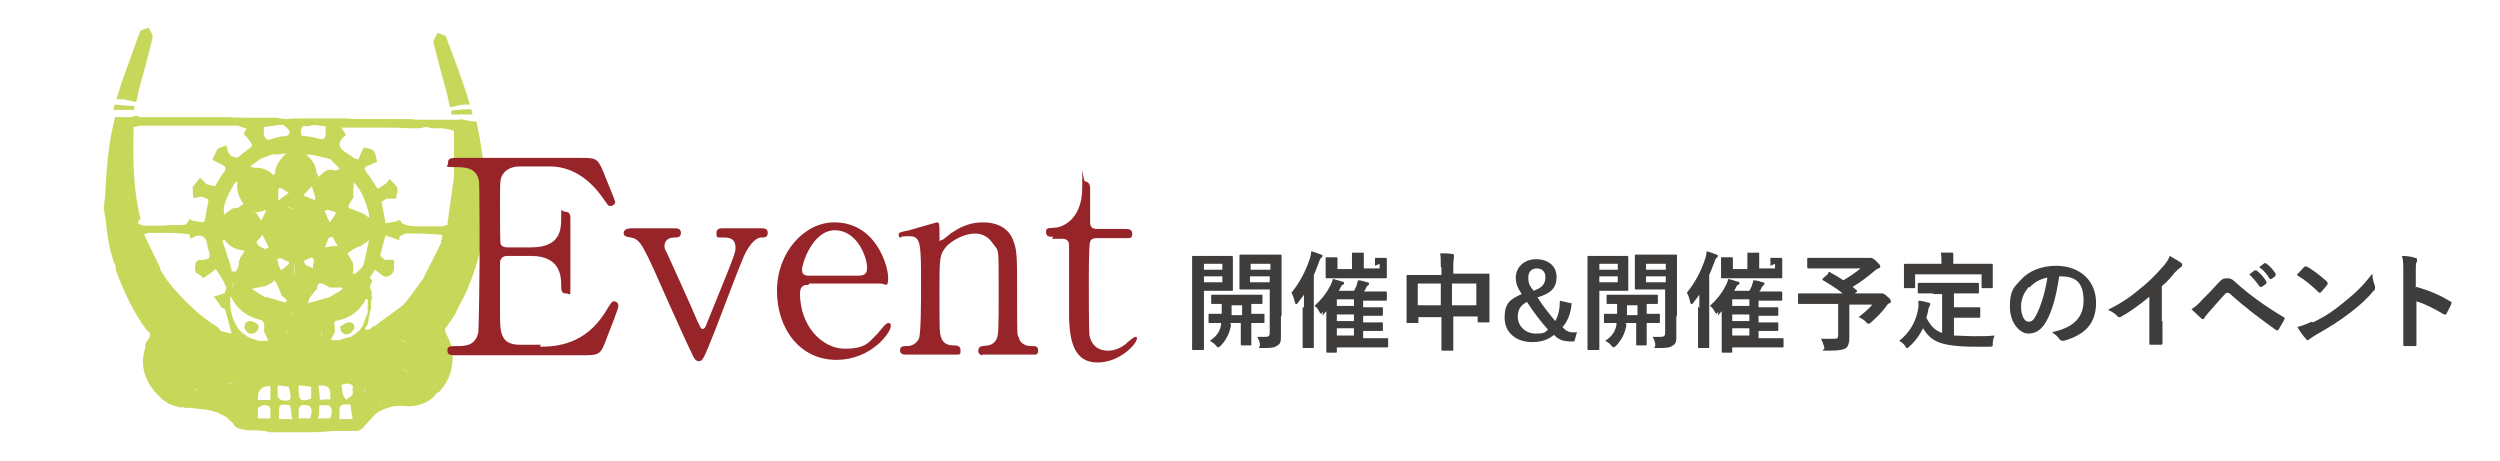<?xml version="1.0" encoding="UTF-8"?>
<svg id="_レイヤー_1" data-name="レイヤー_1" xmlns="http://www.w3.org/2000/svg" width="380" height="70" version="1.1" viewBox="0 0 380 70">
  <!-- Generator: Adobe Illustrator 29.0.0, SVG Export Plug-In . SVG Version: 2.1.0 Build 186)  -->
  <defs>
    <style>
      .st0 {
        fill: #972429;
      }

      .st1 {
        fill: #c7d759;
      }

      .st2 {
        fill: #3f3d3c;
      }
    </style>
  </defs>
  <g>
    <path class="st2" d="M185.6,38.9c1.1,0,1.5,0,1.6,0,.1,0,.2,0,.2.2s0,.6,0,1.5v1.9c0,1,0,1.4,0,1.5,0,.2,0,.2-.2.2s-.6,0-1.6,0h-2.6v5.3c0,2.2,0,3.3,0,3.5,0,.2,0,.2-.2.2h-1.4c-.2,0-.2,0-.2-.2s0-1.2,0-3.5v-6.9c0-2.2,0-3.4,0-3.5,0-.2,0-.2.2-.2s.7,0,1.9,0h2.2ZM183,40.1v.9h2.8v-.9h-2.8ZM185.8,42h-2.8v.9h2.8v-.9ZM187.1,49.2c0,.3,0,.5-.1.7-.2,1-.8,2-1.5,2.7-.2.1-.2.2-.3.2,0,0-.2,0-.4-.3s-.6-.5-.9-.7c.9-.6,1.5-1.3,1.7-2.4v-.3c-1.2,0-1.6,0-1.7,0-.2,0-.2,0-.2-.2v-1c0-.2,0-.2.2-.2s.5,0,1.8,0c0-.4,0-.9,0-1.5-1,0-1.3,0-1.4,0-.2,0-.2,0-.2-.2v-1c0-.2,0-.2.2-.2s.6,0,2,0h3.4c1.4,0,1.9,0,2,0,.2,0,.2,0,.2.2v1c0,.2,0,.2-.2.2s-.5,0-1.5,0v1.5c1.3,0,1.7,0,1.8,0,.2,0,.2,0,.2.2v1c0,.2,0,.2-.2.2s-.6,0-1.8,0v1.5c0,1.1,0,1.6,0,1.7,0,.2,0,.2-.2.2h-1.2c-.2,0-.2,0-.2-.2s0-.6,0-1.7v-1.5h-1.7ZM188.8,47.9v-1.5h-1.6c0,.5,0,1,0,1.5h1.6ZM194.7,48.1c0,1.1,0,2.1,0,2.9s0,1.2-.5,1.5c-.4.3-.8.4-2.1.4s-.5,0-.6-.5c0-.5-.2-.8-.4-1.2.4,0,.8,0,1.2,0,.5,0,.7-.1.7-.6v-6.6h-2.6c-1.2,0-1.7,0-1.8,0-.2,0-.2,0-.2-.2s0-.4,0-1.4v-2.1c0-.9,0-1.3,0-1.4,0-.2,0-.2.2-.2s.5,0,1.8,0h2.4c1.2,0,1.7,0,1.8,0,.2,0,.2,0,.2.2s0,.8,0,2.2v6.9ZM190.1,40.1v.9h3v-.9h-3ZM193,42h-3v.9h3v-.9Z"/>
    <path class="st2" d="M198.2,46.8c0-.6,0-1.3,0-2-.3.4-.6.8-.9,1.2-.1.2-.2.2-.3.2s-.1,0-.2-.3c-.1-.5-.3-1.1-.5-1.4,1.2-1.5,2.1-3.1,2.8-5.2.1-.4.2-.7.2-1.1.5.1,1,.3,1.5.5.2,0,.2.1.2.2s0,.2-.2.3c0,0-.2.2-.3.6-.3.7-.5,1.4-.8,2v8.5c0,1.6,0,2.4,0,2.4,0,.2,0,.2-.2.2h-1.3c-.2,0-.2,0-.2-.2s0-.9,0-2.4v-3.7ZM201.1,47.4c-.2.2-.3.3-.3.3s-.2-.1-.3-.4c-.2-.4-.4-.6-.7-.8,1-.9,1.8-1.9,2.3-2.9.2-.3.4-.8.5-1.2.5.1,1,.3,1.4.4.2,0,.3.1.3.2s0,.2-.2.3c-.2,0-.3.4-.6.9h2.3c.2-.3.3-.6.4-.8,0-.2.2-.5.2-.8.5,0,1.1.2,1.4.3.2,0,.3.1.3.2s0,.2-.2.3c0,0-.2.2-.3.4,0,.2-.2.4-.3.5h1.3c1.4,0,1.9,0,2,0,.1,0,.2,0,.2.2v1c0,.2,0,.2-.2.2s-.6,0-2,0h-1.4v1h.9c1.4,0,1.8,0,1.9,0,.2,0,.2,0,.2.2v.9c0,.2,0,.2-.2.2s-.6,0-1.9,0h-.9v1h.9c1.4,0,1.8,0,1.9,0,.2,0,.2,0,.2.2v.9c0,.2,0,.2-.2.2s-.6,0-1.9,0h-.9v1.1h1.6c1.5,0,2,0,2,0,.2,0,.2,0,.2.2v1c0,.2,0,.2-.2.2s-.6,0-2,0h-5.6v.6c0,.2,0,.2-.2.2h-1.2c-.2,0-.2,0-.2-.2s0-.5,0-1.6v-4.5l-.6.7ZM209,40.4c0-.4,0-.7,0-1.2.6,0,1.1,0,1.6,0,.1,0,.2,0,.2.2s0,.1,0,.2c0,.1,0,.3,0,.7v.7c0,.7,0,1,0,1.1,0,.2,0,.2-.2.2s-.6,0-2.2,0h-4.5c-1.5,0-2.1,0-2.2,0-.2,0-.2,0-.2-.2s0-.4,0-1.1v-.7c0-.4,0-.7,0-1.2.6,0,1,0,1.6,0,.1,0,.2,0,.2.2s0,.2,0,.3c0,0,0,.3,0,.6v.7h2.2v-1c0-.7,0-1.1,0-1.5.6,0,1.1,0,1.6,0,.1,0,.2,0,.2.1s0,.2,0,.3c0,.1,0,.3,0,1v1h2.4v-.7ZM205.8,46.5v-1h-2.6v1h2.6ZM205.8,48.8v-1h-2.6v1h2.6ZM205.8,51v-1.1h-2.6v1.1h2.6Z"/>
    <path class="st2" d="M219,40.5c0-.9,0-1.5-.1-2,.6,0,1.2,0,1.8.1.1,0,.3,0,.3.2s0,.2,0,.3c0,.2-.1.5-.1,1.3v1.2h3.1c1.5,0,2.1,0,2.2,0,.2,0,.2,0,.2.2s0,.6,0,2v1.9c0,2.6,0,3,0,3.1,0,.2,0,.2-.2.2h-1.4c-.2,0-.2,0-.2-.2v-.7h-3.7v2c0,1.9,0,2.9,0,3,0,.2,0,.2-.2.2h-1.4c-.2,0-.2,0-.2-.2s0-1,0-2.9v-2h-3.5v.7c0,.2,0,.2-.2.2h-1.4c-.2,0-.2,0-.2-.2s0-.6,0-3.1v-1.6c0-1.6,0-2.1,0-2.2,0-.2,0-.2.2-.2s.6,0,2.2,0h2.9v-1.1ZM215.5,46.4h3.5v-3.3h-3.5v3.3ZM220.7,43.1v3.3h3.7v-3.3h-3.7Z"/>
    <path class="st2" d="M238.9,46c-.1,1.5-.6,2.9-1.4,3.7.6.7,1.1.9,2.2.8l-.4,1.4h-.5c-1.3,0-1.9-.3-2.6-1-.8.7-1.9,1.1-3.3,1.1-2.5,0-4.2-1.5-4.2-3.7s.8-2.8,2.6-3.6c-.6-.9-.9-1.6-.9-2.5,0-1.6,1.3-2.8,3.1-2.8s3.1,1,3.1,2.7-.9,2.5-2.9,3.1c.8,1.3,1.8,2.5,2.7,3.6.5-.9.7-1.9.7-3.1l1.7.4ZM230.7,48.1c0,1.5,1.2,2.6,2.7,2.6s1.4-.2,1.9-.6c-1.1-1.2-2.3-2.8-3.2-4.2-1,.5-1.4,1.2-1.4,2.3ZM234.9,42.1c0-.8-.5-1.3-1.3-1.3s-1.3.5-1.3,1.4.2,1.2.8,2c1.4-.5,1.8-1.1,1.8-2.1Z"/>
    <path class="st2" d="M245.7,38.9c1.1,0,1.5,0,1.6,0,.1,0,.2,0,.2.2s0,.6,0,1.5v1.9c0,1,0,1.4,0,1.5,0,.2,0,.2-.2.2s-.6,0-1.6,0h-2.6v5.3c0,2.2,0,3.3,0,3.5,0,.2,0,.2-.2.2h-1.4c-.2,0-.2,0-.2-.2s0-1.2,0-3.5v-6.9c0-2.2,0-3.4,0-3.5,0-.2,0-.2.2-.2s.7,0,1.9,0h2.2ZM243.1,40.1v.9h2.8v-.9h-2.8ZM245.9,42h-2.8v.9h2.8v-.9ZM247.2,49.2c0,.3,0,.5-.1.7-.2,1-.8,2-1.5,2.7-.2.1-.2.2-.3.2,0,0-.2,0-.4-.3s-.6-.5-.9-.7c.9-.6,1.5-1.3,1.7-2.4v-.3c-1.2,0-1.6,0-1.7,0-.2,0-.2,0-.2-.2v-1c0-.2,0-.2.2-.2s.5,0,1.8,0c0-.4,0-.9,0-1.5-1,0-1.3,0-1.4,0-.2,0-.2,0-.2-.2v-1c0-.2,0-.2.2-.2s.6,0,2,0h3.4c1.4,0,1.9,0,2,0,.2,0,.2,0,.2.2v1c0,.2,0,.2-.2.2s-.5,0-1.5,0v1.5c1.3,0,1.7,0,1.8,0,.2,0,.2,0,.2.2v1c0,.2,0,.2-.2.2s-.6,0-1.8,0v1.5c0,1.1,0,1.6,0,1.7,0,.2,0,.2-.2.2h-1.2c-.2,0-.2,0-.2-.2s0-.6,0-1.7v-1.5h-1.7ZM248.9,47.9v-1.5h-1.6c0,.5,0,1,0,1.5h1.6ZM254.8,48.1c0,1.1,0,2.1,0,2.9s0,1.2-.5,1.5c-.4.3-.8.4-2.1.4s-.5,0-.6-.5c0-.5-.2-.8-.4-1.2.4,0,.8,0,1.2,0,.5,0,.7-.1.7-.6v-6.6h-2.6c-1.2,0-1.7,0-1.8,0-.2,0-.2,0-.2-.2s0-.4,0-1.4v-2.1c0-.9,0-1.3,0-1.4,0-.2,0-.2.2-.2s.5,0,1.8,0h2.4c1.2,0,1.7,0,1.8,0,.2,0,.2,0,.2.2s0,.8,0,2.2v6.9ZM250.2,40.1v.9h3v-.9h-3ZM253.2,42h-3v.9h3v-.9Z"/>
    <path class="st2" d="M258.3,46.8c0-.6,0-1.3,0-2-.3.4-.6.8-.9,1.2-.1.2-.2.2-.3.2s-.1,0-.2-.3c-.1-.5-.3-1.1-.5-1.4,1.2-1.5,2.1-3.1,2.8-5.2.1-.4.2-.7.2-1.1.5.1,1,.3,1.5.5.2,0,.2.1.2.2s0,.2-.2.3c0,0-.2.2-.3.6-.3.7-.5,1.4-.8,2v8.5c0,1.6,0,2.4,0,2.4,0,.2,0,.2-.2.2h-1.3c-.2,0-.2,0-.2-.2s0-.9,0-2.4v-3.7ZM261.2,47.4c-.2.2-.3.3-.3.3s-.2-.1-.3-.4c-.2-.4-.4-.6-.7-.8,1-.9,1.8-1.9,2.3-2.9.2-.3.4-.8.5-1.2.5.1,1,.3,1.4.4.2,0,.3.1.3.2s0,.2-.2.3c-.2,0-.3.4-.6.9h2.3c.2-.3.3-.6.4-.8,0-.2.2-.5.2-.8.5,0,1.1.2,1.4.3.2,0,.3.1.3.2s0,.2-.2.3c0,0-.2.2-.3.4,0,.2-.2.4-.3.5h1.3c1.4,0,1.9,0,2,0,.1,0,.2,0,.2.2v1c0,.2,0,.2-.2.2s-.6,0-2,0h-1.4v1h.9c1.4,0,1.8,0,1.9,0,.2,0,.2,0,.2.2v.9c0,.2,0,.2-.2.2s-.6,0-1.9,0h-.9v1h.9c1.4,0,1.8,0,1.9,0,.2,0,.2,0,.2.2v.9c0,.2,0,.2-.2.2s-.6,0-1.9,0h-.9v1.1h1.6c1.5,0,2,0,2,0,.2,0,.2,0,.2.2v1c0,.2,0,.2-.2.2s-.6,0-2,0h-5.6v.6c0,.2,0,.2-.2.2h-1.2c-.2,0-.2,0-.2-.2s0-.5,0-1.6v-4.5l-.6.7ZM269.1,40.4c0-.4,0-.7,0-1.2.6,0,1.1,0,1.6,0,.1,0,.2,0,.2.2s0,.1,0,.2c0,.1,0,.3,0,.7v.7c0,.7,0,1,0,1.1,0,.2,0,.2-.2.2s-.6,0-2.2,0h-4.5c-1.5,0-2.1,0-2.2,0-.2,0-.2,0-.2-.2s0-.4,0-1.1v-.7c0-.4,0-.7,0-1.2.6,0,1,0,1.6,0,.1,0,.2,0,.2.2s0,.2,0,.3c0,0,0,.3,0,.6v.7h2.2v-1c0-.7,0-1.1,0-1.5.6,0,1.1,0,1.6,0,.1,0,.2,0,.2.1s0,.2,0,.3c0,.1,0,.3,0,1v1h2.4v-.7ZM265.9,46.5v-1h-2.6v1h2.6ZM265.9,48.8v-1h-2.6v1h2.6ZM265.9,51v-1.1h-2.6v1.1h2.6Z"/>
    <path class="st2" d="M277.9,41.4c.1-.1.2-.1.3,0,.7.4,1.4.8,2,1.2,1-.6,1.9-1.2,2.6-1.8h-5.7c-1.6,0-2.1,0-2.2,0-.1,0-.2,0-.2-.2v-1.2c0-.2,0-.2.2-.2s.6,0,2.2,0h6.7c.2,0,.3,0,.4,0,0,0,.1,0,.2,0,.1,0,.4.1.8.5.5.5.6.6.6.8s0,.2-.3.3c-.2.1-.4.2-.6.4-.8.7-2.1,1.7-3.3,2.4l.6.5c.1.1.1.1,0,.3l-.3.2h3.6c.2,0,.3,0,.4,0s.2,0,.2,0c.1,0,.3,0,.8.5.5.4.5.5.5.7s0,.2-.2.3c-.2,0-.3.2-.6.6-.6.8-1.3,1.5-2.2,2.3-.2.2-.3.2-.4.2s-.2,0-.4-.3c-.3-.3-.8-.6-1.1-.7.8-.6,1.6-1.3,2.1-1.9h-3.5v2.7c0,1.2,0,1.9,0,2.5s-.2,1.2-.5,1.4c-.5.3-1.1.4-2.7.4s-.5,0-.6-.5c-.1-.4-.3-.9-.5-1.3.8,0,1.5,0,2,0s.6-.1.6-.6v-4.7h-3.9c-1.4,0-1.9,0-2,0-.2,0-.2,0-.2-.2v-1.2c0-.2,0-.2.2-.2s.6,0,2,0h4.6c-1-.8-2-1.4-3-2,0,0-.1,0-.1-.1s0,0,.1-.2l.8-.7Z"/>
    <path class="st2" d="M293.9,44.6c-1.6,0-2.1,0-2.2,0-.2,0-.2,0-.2-.2v-1.2c0-.2,0-.2.2-.2s.6,0,2.2,0h4.5c1.5,0,2.1,0,2.2,0,.2,0,.2,0,.2.2v1.2c0,.2,0,.2-.2.2s-.6,0-2.2,0h-1.4v2.1h2c1.3,0,1.7,0,1.8,0,.2,0,.2,0,.2.2v1.2c0,.1,0,.2-.2.2s-.5,0-1.8,0h-2v2.7c.8,0,1.8.1,3.1.1s2,0,3.1-.1c-.2.4-.3.8-.3,1.2,0,.5,0,.5-.6.5-.6,0-1.2,0-1.9,0-5.7,0-6.9-.9-8.1-2.8-.5,1-1.1,1.9-2,2.7-.2.2-.3.3-.4.3s-.2,0-.3-.3c-.3-.4-.6-.6-.9-.8,1.5-1.2,2.6-2.9,2.9-5.1,0-.4,0-.7,0-1,.5,0,1.1.2,1.5.3.2,0,.3.1.3.2s0,.2-.1.3c0,0-.1.3-.2.5,0,.4-.2.9-.3,1.3.6,1.1,1.2,1.9,2.4,2.3v-5.9h-1.5ZM300.6,40.1c1.5,0,2,0,2.1,0,.2,0,.2,0,.2.2s0,.4,0,.8v.7c0,1.4,0,1.7,0,1.8,0,.2,0,.2-.2.2h-1.3c-.2,0-.2,0-.2-.2v-1.9h-10.1v1.9c0,.2,0,.2-.2.2h-1.3c-.2,0-.2,0-.2-.2s0-.3,0-1.8v-.5c0-.6,0-.9,0-1s0-.2.2-.2.6,0,2.1,0h3.4c0-.8,0-1.3-.1-1.7.6,0,1.2,0,1.7,0,.1,0,.2,0,.2.2s0,.2,0,.3c0,.1,0,.4,0,1v.2h3.8Z"/>
    <path class="st2" d="M313,42c-.4,2.7-1,5.2-2,6.9-.7,1.2-1.5,1.8-2.7,1.8s-2.8-1.5-2.8-4.1.7-3,1.8-4.2,3-2,5.2-2c3.8,0,6.1,2.4,6.1,5.6s-1.7,4.9-4.9,5.8c-.3,0-.5,0-.7-.3-.2-.3-.5-.6-1.1-1,2.7-.6,4.8-1.8,4.8-4.8s-1.4-3.7-3.6-3.7h0ZM308.4,43.6c-.8.9-1.2,1.9-1.2,3,0,1.5.6,2.3,1.1,2.3s.8-.2,1.2-1c.7-1.3,1.4-3.6,1.7-5.7-1.1.2-2,.7-2.7,1.5Z"/>
    <path class="st2" d="M328.7,48.8c0,1.1,0,2,0,3.3,0,.2,0,.3-.2.3-.5,0-1.1,0-1.6,0-.2,0-.2,0-.2-.3,0-1.2,0-2.2,0-3.3v-3.7c-1.4,1.2-3.1,2.4-4.4,3.1,0,0-.2,0-.2,0-.1,0-.2,0-.3-.2-.4-.4-.9-.7-1.4-.9,2.2-1.1,3.6-2.1,5-3.3,1.3-1,2.4-2.2,3.4-3.3.5-.6.8-1,1-1.6.7.4,1.4.8,1.8,1.1,0,0,.1.2.1.2,0,.1,0,.3-.2.4-.3.2-.5.4-1,.9-.6.8-1.2,1.4-1.9,2v5.3Z"/>
    <path class="st2" d="M334.8,45.5c.8-.8,1.6-1.6,2.3-2.4.6-.7.9-.8,1.4-.8s.8.1,1.4.7c2,1.8,4.5,3.6,7.2,5.2.2,0,.2.3.1.4-.3.6-.6,1-.8,1.4,0,.1-.2.2-.2.2s-.1,0-.2,0c-2.5-1.8-4.8-3.5-7.1-5.6,0,0-.2-.1-.3-.1s-.2,0-.3.1c-.8.8-1.5,1.7-2.6,2.9-.4.5-.6.7-.6.8s-.2.2-.3.2-.1,0-.2-.1c-.4-.4-.9-.8-1.5-1.4.6-.4,1-.7,1.6-1.4ZM342.8,41.1c0,0,.1,0,.2,0,.5.4,1.1,1,1.5,1.7,0,0,0,.2,0,.3l-.7.5c-.1,0-.2,0-.3,0-.5-.7-1-1.3-1.6-1.9l.8-.6ZM344.2,40c0,0,.1,0,.2,0,.6.4,1.2,1.1,1.5,1.6,0,0,0,.2,0,.3l-.6.5c-.1,0-.2,0-.3,0-.4-.7-.9-1.3-1.6-1.8l.8-.6Z"/>
    <path class="st2" d="M350.2,40.6c0,0,.1-.1.2-.1s.1,0,.2,0c.8.4,2.1,1.4,3.1,2.3,0,0,.1.2.1.2s0,.1,0,.2c-.2.3-.8,1-1,1.2,0,0-.1.1-.2.1s-.1,0-.2-.1c-1-1-2.1-1.9-3.3-2.6.4-.4.8-.9,1.1-1.2ZM351.6,49c2-1,3-1.7,4.6-3,2-1.6,3-2.6,4.4-4.4,0,.8.2,1.3.4,1.9,0,.1,0,.2,0,.3,0,.1,0,.3-.3.5-.8,1-2.2,2.3-3.7,3.4-1.3,1-2.7,1.9-4.8,3.1-.7.4-.9.6-1.1.7,0,0-.2.2-.3.2s-.2,0-.3-.2c-.4-.4-.9-1.1-1.3-1.8.8-.2,1.3-.4,2.2-.8Z"/>
    <path class="st2" d="M367.3,43.6c2,.6,3.5,1.2,5.1,2.2.2,0,.3.2.2.4-.2.5-.5,1-.7,1.4,0,.1-.1.2-.2.2s-.1,0-.2,0c-1.5-.9-2.9-1.6-4.2-2v3.5c0,1,0,2,0,3.1,0,.2,0,.2-.3.2-.5,0-1,0-1.4,0-.2,0-.3,0-.3-.2,0-1.2,0-2.1,0-3.2v-7.9c0-1.2,0-1.7-.2-2.4.7,0,1.5.1,2,.3.2,0,.3.1.3.3s0,.2-.1.4c-.1.2-.1.6-.1,1.5v2.3Z"/>
  </g>
  <g>
    <path class="st1" d="M72.2,18.5c-.7-.1-1.4-.2-2.2-.4-.3.6-.7,1.1-1,1.7,0,2.3,0,4.6,0,7-.3,2.5-.7,4.9-1,7.4-.2,0-.5.1-.7.2-.2,0-.5,0-.7,0h-1c-.3,0-.6,0-.9,0-.3,0-.6,0-.9,0-.5,0-1.1,0-1.6-.1-.4,0-.8-.3-1.2-.4,0-.5-.3-.5-.7-.3-.5.2-1.1.2-1.7.3-.2-1.1-.4-2.1-.6-3.2.3-.2.5-.4.8-.5.3,0,.6,0,.9,0,.2,0,.3,0,.5,0,0-.7.6-1.4-.1-2.1-.3-.3-.6-.6-.9-.9-.2.3-.3.4-.4.6-.4.3-.9.6-1.4.9-.6-.9-1.1-1.8-1.7-2.5-.4-.5-.3-.8.2-1,.4-.2.9-.4,1.4-.6-.3-1.8-.3-1.8-2-2.2-.3.6-.6,1.2-.8,1.8-.2,0-.5,0-.7-.2-.5-.3-1-.7-1.5-1q-1.2-.8-.3-1.9s0-.1.1-.2c.2-.1.4-.3.5-.4-.3-.4-.5-.8-.7-1.1,0,0,.1,0,.2,0,.4,0,.8,0,1.2,0,.3,0,.6,0,.9,0,.4,0,.9,0,1.3,0h.9c.7,0,1.4,0,2.1,0,1.2,0,2.4,0,3.6.1h0s0,0,0,0c.4,0,.9,0,1.3,0,.4,0,.9-.1,1.3-.2.3,0,.5.1.8.2.3,0,.6,0,.9,0,.3,0,.6,0,.9,0h0c.6.1,1.2.2,1.7.4.3-.6.7-1.1,1-1.7-.3,0-.7,0-1,0-.1,0-.3,0-.4,0-.2,0-.4,0-.5,0-.4,0-.8,0-1.1,0-.3,0-.6,0-1,0-.8,0-1.6,0-2.3,0-.4,0-.7,0-1.1-.1-.6,0-1.3,0-1.9,0-.3,0-.6,0-.9,0h-1.1c-.3,0-.6,0-.9,0-.3,0-.6,0-1,0-.4,0-.7,0-1.1,0-.2,0-.5,0-.7,0,0,0-.2,0-.3,0h0c0,0,.2,0,.3,0-.8,0-1.7,0-2.5-.1-.8,0-1.5,0-2.3,0-.2,0-.5,0-.7,0-.4,0-.9,0-1.3,0-.3,0-.6,0-.9,0-.4,0-.9,0-1.3,0-.8,0-1.6,0-2.4.1-.5,0-1-.1-1.5-.2h-.9c-.9,0-1.8,0-2.7,0-.2,0-.3,0-.5,0,0,0,0,0-.1,0,.2.4.4.9.7,1.3-.2-.4-.4-.9-.7-1.3,0,0,0,0,.1,0-1.1,0-2.3,0-3.4-.1-.3,0-.6,0-.9,0-.4,0-.8,0-1.2,0-.3,0-.6,0-.9,0-.4,0-.8,0-1.2,0-.3,0-.6,0-.9,0-.4,0-.9,0-1.3,0-.2,0-.5,0-.7,0h-1.3c-.3,0-.6,0-.9,0-.4,0-.8,0-1.2,0-.3,0-.6,0-.9,0-.4,0-.8,0-1.2,0-.3,0-.6,0-.9,0,0,0-.1-.1-.2-.2-.3,0-.7.1-1,.2-.8,0-1.6,0-2.4,0-1,3.8-1.3,7.7-1.5,11.6,0,.7-.2,1.4-.2,2.1,0,.7.2,1.4.3,2.1.2,2.4.6,4.8,1.5,7,0,.2,0,.5.1.7,1.2,3.2,2.6,6.2,4.6,8.9l.3.2c.6.8-.3,1.3-.5,1.9,0,.2,0,.3,0,.5-1.1,3.3.4,6,2.7,8l.9.6c.5.2,1,.3,1.5.5.3,0,.5,0,.8,0,0,0,0,0,0,.1h.9c.9.1,1.8.2,2.7.3.5.1,1,.3,1.5.4.4.2.9.5,1.3.7.3.3.6.6,1,.9.4,1,1.4.9,2.2,1.1.8,0,1.6,0,2.4.1.3,0,.7.1,1,.2,2.1,0,4.3,0,6.4,0,1.1,0,2.3-.1,3.4-.2,1.2,0,2.4,0,3.6,0,.2-.1.4-.2.6-.3.7-.8,1.4-1.5,2.1-2.3,1.3-.9,2.7-1.3,4.3-1.2,1.5.2,3-.2,4.2-1.1.3-.2.5-.5.7-.8.2-.1.5-.2.6-.4,2.1-2.3,2.5-5.8,1-8.5-.1-.2-.2-.5-.3-.8.5-.7,1-1.5,1.5-2.2.6-1.3,1.3-2.5,1.9-3.8,1.3-3.2,2.4-6.4,2.4-9.8.1-.5.3-.9.3-1.4.2-4.9-.2-9.7-1.3-14.5ZM53.7,29.9c0-.7,0-1.3.1-2.2,1.4,1.6,1.9,3.3,2.3,4.9,0,.1,0,.3,0,.5-.3-.2-.5-.4-.8-.6-.8-.3-1.5-.6-2.3-.9,0-.1,0-.2,0-.4.2-.4.5-.9.8-1.3ZM53.5,38c.5-.3,1-.5,1.5-.7.4-.3.7-.5,1.1-.8-.3,1.2-.5,2.4-.8,3.6-.1.2-.2.5-.4.7-.3.3-.6.5-.9.8-.1,0-.2,0-.4,0,0-.1,0-.2.1-.3,0-.2,0-.4,0-.6,0-.3,0-.5-.1-.8-.3-.5-.5-1-.8-1.4.2-.1.4-.3.6-.4ZM55.4,44.2h0c-.3-.3-.5-.5-.8-.8.3.3.5.5.8.8ZM50.3,60.7c-.6,0-1.1,0-1.7.1,0-.7-.1-1.5-.2-2.2.1,0,.3,0,.4,0q1.5-.1,1.4,1.4c0,.2,0,.4,0,.6ZM39.2,60.8h0c0,0,0-.2,0-.3q0-1.9,1.9-1.8c0,.7,0,1.4,0,2.1-.6,0-1.3,0-1.9,0ZM40.3,45.2c-.7-.4-1.3-.8-2-1.3.9-.2,1.6-.3,2.3-.5.2-.1.5-.3.7-.4.1-.1.3-.2.4-.4.1.2.3.4.4.6.3.6.5,1.2.7,1.7.3.2.5.5.8.7,0,.1-.1.3-.2.4-1-.3-2-.6-3-.9ZM41.4,53.5c-.1.1-.2.3-.3.3h0s0,0,0,0c0,0,.2-.2.3-.3ZM41.7,23.5c.6,0,1.2-.1,1.8-.2-.9.9-1.7,1.8-1.7,3.1,0,0-.2.1-.3.2-.7-.8-1.6-1.1-2.6-1.1-.3,0-.6-.1-.9-.2.6-.4,1.1-.8,1.7-1.2l1.9-.7ZM43.9,29.3c-.5.4-1,.7-1.5,1.1,0,0,0,0-.1,0,0-.4,0-.9,0-1.3,0-.5.1-.7.6-.4.3.2.7.4,1,.6ZM49.8,31.9c.4.1.8.2,1.3.4-.2.4-.4.7-.6,1-.1.1-.2.3-.4.5-.1-.3-.3-.6-.4-.9-.1-.3-.2-.5-.4-.8.1,0,.3-.1.4-.2ZM51.3,37.4c0,0-.1,0-.2,0-.3.2-.5.5-.8.7.3-.2.5-.4.8-.7-.6,0-1.2.1-1.7.2.2-.4.3-.9.5-1.3,0-.2.4-.2.6-.3.3.4.5.9.8,1.3ZM51.1,35.7c.3-.2.6-.4.9-.6h0c-.3.2-.6.4-.9.6ZM50.4,39.1l-.6.3h0l.6-.3ZM48.8,33.8c.3,0,.5,0,.8,0-.3,0-.5,0-.8,0,0,0,0,0,0,0,0,0-.1,0-.2,0,0,0,.1,0,.2,0ZM46.5,40.3l-.4-.6h0l1.3-.6c.7.5,0,1.1.2,1.7-.4-.2-.8-.4-1.1-.5ZM47.5,39.1c0,0,.1-.1.2-.2h0c0,0-.1.1-.2.2ZM47.9,35.7c-.1,0-.2-.2-.3-.2,0,0,.2.2.3.2,0,0,0,0,0,0,0,0,0,0,0,0ZM47.8,30.4c-.6-.2-1.1-.5-1.7-.7.4-.4.7-.8,1.3-1.4.2.7.3,1.1.5,1.5,0,.2,0,.4,0,.6ZM45.2,37.6c-.3-.3-.5-.5-.8-.7.3.2.5.5.8.7.3,0,.6.2.9.2l-.9-.2ZM44.8,39.9c0,.7,0,1.5-.1,2.2h0c0-.7,0-1.5.1-2.2ZM44.6,47.8c0,0-.2-.2-.3-.3.1,0,.2.2.3.3,0,0,0,0,.1,0h-.1c-.2,0-.4,0-.6.1l.6-.2ZM45,49.1h0c-.4,0-.9,0-1.3,0,0,0,0,0,0,0h-1.1c.4,0,.7,0,1.1,0,.4,0,.9,0,1.3,0ZM43.7,40.3c-.3.3-.6.5-1,.8l-.4-.9c0-.3-.1-.5-.2-.8.1,0,.3-.1.4-.2.3.1.6.3.9.4.3.2.9.2.3.7ZM43.3,37.2c-.4,0-.9.2-1.3.2.4,0,.9-.2,1.3-.2,0,0,.1,0,.2,0,0,0-.1,0-.2,0ZM38.9,32.3c-.2,0-.3-.2-.5-.3.2,0,.3.2.5.3.5-.1,1.1-.2,1.6-.4-.3.6-.5,1.1-.8,1.7,0-.1-.1-.3-.2-.4-.2-.3-.4-.6-.7-1ZM40.2,37.8c-.3-.1-.5-.2-.8-.4-.2-.1-.3-.4-.4-.6,0,0,0,0,0-.1.3-.3.6-.6.9-1,.3.6.6,1.2.9,1.8h0c0,0,0,.1,0,.2-.2,0-.4.1-.6.2,0,0,0,0-.1,0ZM44.1,50.9h0c-.3-.2-.5-.4-.8-.7.3.2.5.4.8.7ZM48.8,51.2c0-.4,0-.7.3-.8-.2.1-.2.5-.3.8h0ZM49.2,50.3s0,0,0,0h0s0,0,0,0ZM47.7,46.3c.5-.1,1-.3,1.5-.4h0c-.5.1-1,.3-1.5.4ZM50.7,44.8c-.2.1-.5.3-.7.4-1.1.3-2.1.6-3.2.9.1-.3.2-.7.4-1,0-.2-.1-.4-.2-.6,0,.2.1.4.2.6.3-.4.6-.8,1-1.2,0-.3.1-.5.2-.8.2,0,.4,0,.6,0,.4.2.7.4,1.1.6.6,0,1.2,0,1.8,0,0,0,.1.1.2.2-.2.1-.4.3-.5.4-.2.1-.4.2-.6.3ZM52.2,34.6c-.3-.3-.6-.5-.9-.8h0c.3.3.6.5.9.8ZM51.8,25.6c-.2.1-.5.2-.7.3-.1,0-.2,0-.3,0-1.1-.4-1.7.4-2.4,1,0-.2-.2-.4-.3-.7-.1-1.2-.7-2-1.6-2.7.5,0,1.1,0,1.6.2.7.1,1.4.3,2.1.5.5.5,1,1,1.5,1.5ZM50.5,18.9h.2c0,0-.1,0-.2,0-.2,0-.4,0-.5,0,.2,0,.4,0,.5,0ZM46.4,19.2c.4,0,.9-.1,1.3-.2.6,0,1.2.2,1.8.2,0,.2,0,.5,0,.7,0,1.3-.2,1.4-1.4,1.1-.7-.2-1.5-.3-2.3-.4,0-.5-.3-1.2.5-1.5ZM45.4,30.4c0,0,.1,0,.2,0,0,0-.1,0-.2,0-.3.4-.5.9-.8,1.3.3.3.5.5.8.8-.3-.3-.5-.5-.8-.8-.4,0-.8-.1-1.1-.2.4,0,.8.1,1.1.2.3-.4.5-.9.8-1.3ZM40.2,19.3l2.2-.3c.2,0,.5,0,.7,0,.3.3.7.5.8.8.3.5,0,.8-.6.9-.6,0-1.3.2-1.9.4-.9.4-1.2-.1-1.3-.9,0-.3,0-.6,0-.9ZM21.4,33.4c-1.2-4.6-1.2-9.3-1.1-14.1.4,0,.8-.2,1.1-.2.2,0,.5,0,.7,0,.4,0,.9,0,1.3,0,.2,0,.5,0,.7,0h1.4c.2,0,.5,0,.7,0,.4,0,.9,0,1.3,0,.3,0,.6,0,.9,0,.4,0,.8,0,1.2,0,.2,0,.5,0,.7,0,.4,0,.9,0,1.3,0,.3,0,.6,0,.9,0,.4,0,.9,0,1.3,0,.2,0,.5,0,.7,0,.4,0,.8,0,1.2,0h.5c.4.2.8.3,1.2.4.1.4-.8.8,0,1.2.2.3.5.6.7.9.3.4.2.7-.1.9-.6.4-1.2.9-1.7,1.3,0,0-.2.1-.3.2-.3-.1-.6-.2-.9-.3-.2-.3-.4-.5-.5-.8,0-.3-.1-.5-.2-.8-.5.2-.9.3-1.3.5-.3.6-.6,1.1-.8,1.7.6.3,1,.5,1.4.7.6.3.8.7.3,1.2-.4.4-.6,1-.9,1.4-.1.2-.3.5-.4.7-.4-.1-.8-.2-1.3-.3-.3-.3-.6-.6-1-1-.4.5-.8,1-1.1,1.4,0,.6,0,1.1.1,1.7.5,0,.8-.2,1.2-.2.4.1.8.3,1.1.4-.1.8-.3,1.5-.4,2.3-.2,1.3-.2,1.3-1.5,1-.1,0-.2,0-.4,0-.2-.1-.4-.2-.6-.3-.5.9-.5.9-1.4.9-.9,0-1.8,0-2.7.1-.3,0-.6,0-.9,0-.3,0-.6,0-1,0-.3,0-.6,0-.9,0-.3,0-.6-.2-.9-.3,0,0,0,0,0-.1,0-.2.1-.3.1-.5ZM35.2,41.2c0,0,0-.1,0-.2-.1-.4-.2-.8-.3-1.1-.4-1.1-.7-2.2-1.1-3.3.1,0,.2-.2.3-.2.8,1.2,1.9,1.6,3.1,1.7-.2.4-.4.7-.7,1.1,0,.2-.1.4-.2.5,0,.4,0,.8-.2,1.1,0,.2-.2.3-.3.5-.2,0-.4,0-.6-.1ZM35.5,42.8h0c0,.3-.1.7-.2,1,0-.3.1-.7.2-1ZM35.6,28c0-.1.2-.2.3-.4,0,0,.2.1.2.1-.2,1.2.2,2.3.9,3.3-.3.2-.6.4-.8.6-.3,0-.6,0-.9.1-.4.3-.8.6-1.2.9-.3-1,.1-2.3,1.6-4.8ZM24.4,40.8c-.8-1.7-1.7-3.4-2.5-5.2.4-.1.6-.2.8-.2.4,0,.8,0,1.1,0,.3,0,.6,0,.9,0,.3,0,.6,0,.9,0,1.1,0,2.1.1,3.2.2,0,.2.1.4.2.7.3-.2.5-.3.7-.4q1.5-.4,1.8,1.2c0,.3.1.6.2.9.3,1.2.3,1.4-.9,1.5-.5,0-1,0-1.1.7,0,.6-.3,1.2.5,1.5.3.1.5.4.7.6.7-.5,1.3-.9,1.9-1.4.4.6.8,1.2,1.2,1.9.1.3.3.6.4.9,0,.3-.2.6-.3.9-.4.1-.9.3-1.6.5.5.6.9,1.2,1.2,1.7.2,0,.4.1.5.2.3,1.2.7,2.4,1,3.7-.6-.1-1.2-.3-1.7-.4-.1-.2-.2-.4-.3-.5-3.1-1.9-5.6-4.4-7.8-7.2-.4-.6-.7-1.1-1.1-1.7ZM36.1,53.5c-.2-.2-.4-.4-.6-.6.5-.1,1-.3,1.5-.4-.5.1-1,.3-1.5.4.2.2.4.4.6.6ZM29.7,59.5c0-.2.1-.4.2-.5,0,.2-.1.4-.2.5-.1,0-.3.2-.4.3.1,0,.3-.2.4-.3ZM31.4,55.3c.1-.2.2-.5.3-.7.3-.1.5-.2.8-.4-.3.1-.5.2-.8.4-.1.2-.2.5-.3.7ZM32.9,55.7c0-.2,0-.4,0-.5,0,.2,0,.4,0,.5-.5.3-1,.7-1.5,1,.5-.3,1-.7,1.5-1ZM33,54c.2,0,.3-.1.5-.2.3-.2.5-.5.8-.7-.3.2-.5.5-.8.7-.2,0-.3.1-.5.2ZM26.6,56c.2.4.5.7.8,1.1-.4,0-.9,0-1.3,0,.4,0,.9,0,1.3,0-.3-.4-.6-.7-.8-1.1ZM33.7,56c.2,0,.4-.1.5-.2.3.2.6.5,1,.7-.3-.2-.6-.5-1-.7-.2,0-.4.2-.5.2ZM36,58c-.5.1-1.1.3-1.7.4.6-.2,1.1-.3,1.7-.4h0ZM36.7,50.4c-.1,0-.2-.1-.3-.2-.9-1.2-1.4-2.6-1.4-4.2,0-.3,0-.6,0-.9,0,0,0,0,.1,0,.9,1.8,2.3,3,4.4,3.5.8.2.7,1,.6,1.7.2.5.5,1,.7,1.5-.5,0-1,0-1.5,0l-1.5-.5c-.4-.3-.7-.5-1.1-.8ZM38.2,55.4c.3.2.5.4.8.6-.3-.2-.5-.4-.8-.6h0ZM40.9,58c0-.1,0-.3,0-.4-.2,0-.4,0-.6,0,.2,0,.4,0,.6,0,.2,0,.4-.1.6-.1-.2,0-.4,0-.6.1,0,.1,0,.3,0,.4-.8,0-1.6,0-2.4,0,.8,0,1.6,0,2.4,0ZM39.2,63.6c0-.5,0-1.1,0-1.6.2-.1.5-.3.7-.4.1,0,.3,0,.4,0,.5,0,.8.2.8.7,0,.4,0,.9,0,1.3h-2ZM42.2,58.6c.6,0,1.1.1,1.7.2,0,.3.2.6.2.9,0,.5.4,1.1-.5,1.2-.9,0-1.4-.2-1.4-1,0-.4,0-.8,0-1.2ZM42.4,63.6c0-.2,0-.4,0-.6,0-1.6,0-1.6,1.7-1.4,0,.4.2.8.2,1.2,0,.4,0,.7.2.9h-2ZM45.3,58.6c.7,0,1.3.1,2,.2,0,.3,0,.6,0,.9,0,.3,0,.6,0,.9-1.5.5-1.9.3-1.9-1.2,0-.3,0-.6,0-.8ZM47.1,63.6h-1.7c0-.5,0-1,0-1.4,0-.2.3-.6.5-.6,1.4-.2,1.8.5,1.2,2.1ZM50.2,63.6h-2.1c.4-.1.4-.4.4-1.2,0-.3,0-.5.1-.8.5,0,.9,0,1.4,0,.7.6.4,1.3.2,2ZM50.8,57.6c.2-.1.4-.3.5-.4h0c-.2.1-.4.3-.5.4ZM51.6,63.6c0-.2,0-.4,0-.5,0-1.6,0-1.7,1.7-1.6t0,0c0,.7.2,1.5.3,2.2h-2ZM53.6,58.8c0,.2,0,.5,0,.7.2.8-.7.8-.9,1.3-.8-.6-.6-1.5-.8-2.3.6-.2,1.2-.4,1.8.2ZM53.1,51.2c-.5.2-1,.3-1.5.5-.4,0-.9,0-1.3,0,.2-.4.3-.7.5-1.1,0,0,0,0,.1,0,0-.5,0-1-.1-1.5,0-.2.3-.4.6-.4,1.9-.4,3.3-1.5,4.2-3.2,0,0,.2,0,.3-.1,0,.3,0,.5,0,.8,0,0,0,0,0,.1,0,.2-.1.5,0,.8,0,.1,0,.3,0,.4-.2.6-.5,1.2-.7,1.9-.2.3-.4.6-.6.9-.1,0-.2.1-.3.2-.4.3-.7.5-1.1.8ZM57.3,55c-.3-.2-.6-.3-.9-.5-.6-.3-1.3-.5-1.9-.8.6.3,1.3.5,1.9.8.3.2.6.3.9.5ZM56,55.7c.2-.1.5-.2.7-.4-.2-.1-.3-.3-.5-.4.2.1.3.3.5.4l-.7.4ZM54.3,61h0c.1.5.3,1,.4,1.5-.1-.5-.3-1-.4-1.5ZM55.4,60.3h0c0-.1-.1-.2-.2-.4.1-.3.2-.6.4-.9,0-.2-.2-.3-.3-.5,0,.2.2.3.3.5-.1.3-.2.6-.4.9,0,.1.1.2.2.4ZM56.6,62.9c-.2-.1-.3-.2-.5-.3.2.1.3.2.5.3,0,0,0,0,0,0h0ZM57.7,61.4c0,.3,0,.5-.2.7.1-.2.2-.4.2-.7.2-.2.4-.4.5-.6-.2.2-.4.4-.5.6ZM59.8,50.1c0,0,.1,0,.2,0h-.2c0,.3,0,.6-.1.8.2-.2.2-.4.1-.8ZM61.1,56c-.5-.5-.9-.9-1.4-1.4,0,0,0,0,0,0,.5.5.9.9,1.4,1.4.4.2.7.4,1.1.7.3.2.7.4,1,.6-.3-.2-.7-.4-1-.6-.4-.2-.7-.4-1.1-.7ZM60.8,51.6h0c.3.1.7.2,1,.4-.3-.1-.7-.2-1-.4ZM66,55.2c0-.2,0-.4-.2-.6-.1-.2-.3-.4-.4-.5l.4.5c.1.2.2.4.2.6ZM62.7,58.9c.5,0,1-.3,1.4-.7.1,0,.3.2.4.3-.1,0-.3-.2-.4-.3-.4.4-.9.6-1.4.7ZM67.1,36.8c-.9,1.9-1.9,3.7-2.8,5.6-.9,1.2-1.7,2.4-2.7,3.6-.3.4-.8.7-1.3,1.1-.3.2-.6.4-.8.6-.9.6-1.8,1.3-2.6,1.9,0,0-.2,0-.2,0-.2.2-.4.4-.6.5-.2,0-.4,0-.6,0,0-.1,0-.3.1-.4.2-.2.3-.5.4-.8,0-.4.1-.8.2-1.2,0-.3.1-.5.2-.8,0-.3,0-.6,0-.9,0-.3.1-.5.2-.8,0,0,0,0-.1,0,0,0,0,0,0-.1,0,0,0-.1,0-.2,0,0,0,0,0,0,0,0,0-.1,0-.2,0,0,0-.1,0-.2,0-.3-.2-.6-.3-.9.1-.3.3-.6.4-.9-.1-.2-.2-.3-.4-.5.3-.4.5-.8.8-1.2.3.2.6.5.9.7.7.7,1.7.3,2-.7,0-.5,0-1,0-1.5h-1.4c-.2-.2-.5-.4-.7-.6.2-1,.5-2,.8-3.1.7.2,1.4.5,2.1.7,0-.2,0-.4.1-.6.3-.1.6-.4.9-.4.5,0,1,0,1.6,0,.1,0,.2,0,.3,0,1.2,0,2.4.1,3.6.2,0,.4,0,.7-.2,1Z"/>
    <path class="st1" d="M20.7,15.5c.2-.7.3-1.5.5-2.2.7-2.5,1.4-5,2-7.6.1-.4-.4-1-.6-1.5-.5.2-1.2.3-1.3.6-1,2.6-1.9,5.3-2.9,8-.2.8-.5,1.6-.7,2.3.4,0,.8,0,1.1,0,.6.1,1.3.3,1.9.4Z"/>
    <path class="st1" d="M20.4,16.1c-1,0-2-.1-3-.2,0,.3-.1.5-.2.8,1.1,0,2.1,0,3.2,0,0-.2,0-.4,0-.6Z"/>
    <path class="st1" d="M67.9,14.1c.2.7.3,1.5.5,2.2.6-.1,1.3-.3,1.9-.4.4,0,.8,0,1.1,0-.2-.8-.5-1.6-.7-2.3-.9-2.7-1.9-5.3-2.9-8-.1-.3-.9-.4-1.3-.6-.2.5-.7,1.1-.6,1.5.6,2.5,1.3,5,2,7.6Z"/>
    <path class="st1" d="M68.6,17.4c1.1,0,2.1,0,3.2,0,0-.3-.1-.5-.2-.8-1,0-2,.1-3,.2,0,.2,0,.4,0,.6Z"/>
    <path class="st1" d="M37.3,49.1c0,.2-.1.5-.2.7.3.5.6,1.1,1.4.9.6-.2.9-.7.8-1.3-.6-.4-1.1-.9-1.9-.4Z"/>
    <path class="st1" d="M51.7,49.5c0,.6.1,1.1.8,1.3.8.1,1-.4,1.4-.9,0-.2-.1-.5-.2-.7-.7-.5-1.3,0-1.9.4Z"/>
  </g>
  <g>
    <path class="st0" d="M82.1,52.7c2.6,0,6.8-.4,9.8-5.1,1-1.6,1.1-1.8,1.4-1.8s.7.2.7.7-1.5,4.1-1.7,4.7c-1,2.7-1.1,2.8-3.7,2.8h-19.3c-.7,0-1.3,0-1.3-.7s.4-.7,1.6-.7,2.7-.1,3.1-2.1c.1-.7.2-10.1.2-11.3s0-10.9-.1-11.7c-.4-2.1-2.2-2.1-3.8-2.1s-.9,0-.9-.7.6-.7,1.3-.7h18.7c2.5,0,2.7,0,3.6,2.1.2.6,1.8,4.3,1.8,4.6s-.3.6-.7.6-.3,0-1.3-1.4c-1.3-1.8-3.9-4.6-7.9-4.6h-4.6c-1.6,0-2.3.8-2.5,1.1-.5.7-.5,1.1-.5,4.3s0,6.1.1,6.4c.2.5.9.5,1,.5h3.6c4.6,0,4.6-2.8,4.6-4.6s0-.8.7-.8.7.7.7,1c0,1.5,0,8.9,0,10.5s0,.9-.7.9-.7-.5-.7-1.4c0-3.5-2.3-4.3-4.6-4.3h-3.6c-.7,0-1,.4-1.1.9,0,.3,0,7.1,0,7.7,0,2.9,0,4.9,3,4.9h3.2Z"/>
    <path class="st0" d="M115.7,34.7c.4,0,1,0,1,.7s-.5.7-1,.7c-.5,0-1.6.5-2.7,3-.7,1.6-3.6,9.3-4.3,11.1-1.8,4.5-1.9,4.7-2.5,4.7s-.9-.9-1-1.1c-.9-1.8-2.3-5-3.4-7.4-4.1-9.3-4.4-10-5.9-10.3-.7-.1-1.1-.2-1.1-.7s.6-.7,1.1-.7h6.6c.4,0,1,0,1,.7s-.6.7-1,.7c-1.3,0-1.5.9-1.5,1.3s.1.6.2.7c.4.8,4.1,9,4.8,10.7.4.8.5,1.2.8,1.2s.4-.3.5-.5c.1-.2,2.9-7.2,3.2-7.9,1.2-3,1.3-3.4,1.3-3.9,0-1.6-1.1-1.6-2-1.6s-.9,0-.9-.7.6-.7,1-.7h5.7Z"/>
    <path class="st0" d="M122.9,43.3c-.5,0-1.3,0-1.3,1.3,0,5,3.4,8.4,6.8,8.4s3.7-1.1,5-2.3c.2-.2,1.2-1.6,1.6-1.6s.4.2.4.5c0,.9-2.9,5.1-8.3,5.1s-9-4.6-9-10.5,4.2-10.4,8.7-10.4c6.4,0,8.2,6.7,8.2,8.4s-.4.9-1.2.9h-10.8ZM130.4,41.9c.9,0,1.4-.2,1.4-1.2,0-1.6-1.5-5.7-4.9-5.7s-5,5.1-5,6,.7.9,1.1.9h7.5Z"/>
    <path class="st0" d="M149.4,54c-.7,0-.7-.6-.7-.7,0-.6.5-.7.7-.7,1.1-.1,1.5-.2,2-.9.4-.7.4-1.4.4-8s0-5.4-.9-6.7c-.9-1.4-2.2-1.5-2.7-1.5-1.3,0-3,.7-4.2,1.8-1.2,1.3-1.2,1.9-1.2,6.6s0,6.1.1,6.8c.2,1.3.9,1.8,2,1.8.4,0,1.1,0,1.1.7s0,.7-.8.7h-7.6c-.8,0-.8-.6-.8-.6,0-.7.5-.7,1.1-.7,1,0,1.6-.7,1.8-1.2.3-.9.3-6.4.3-7.8,0-6.6,0-7.7-1.8-7.7s-1,.2-1.2.2-.4,0-.4-.4.2-.4,1.6-.7c.7-.2,4.1-1.2,4.2-1.2.4,0,.4.2.4,1.8s0,.9.3.9,1.4-1.1,1.7-1.2c1.6-1.1,3.1-1.5,4.6-1.5,3,0,4.2,1.6,4.6,2.7.6,1.6.6,2.3.6,8.7s0,5.5.3,6.2c0,.3.5,1.2,1.8,1.2.7,0,1.1,0,1.1.7s-.5.6-.8.6h-7.7Z"/>
    <path class="st0" d="M160.1,36c-.5,0-1.1,0-1.1-.7s.2-.6,1.4-.7c.7,0,4.1-.9,4.1-6.1s0-.9.5-.9.7.6.7.9v5.3c0,.4.1,1,1,1h4.3c.4,0,1.1,0,1.1.7s-.2.7-1.1.7h-4.4c-.1,0-.7,0-.9.5-.2.5-.2,5-.2,5.9,0,1.2,0,7.8.1,8.4.5,2.3,2.4,2.3,2.8,2.3.9,0,1.8-.3,2.7-1,.2-.2,1.2-1.1,1.5-1.1s.2.2.2.3c0,.7-2.5,3.6-6,3.6s-4.3-3.2-4.3-7.4,0-9,0-10.4c0-.2,0-1-1-1h-1.6Z"/>
  </g>
</svg>